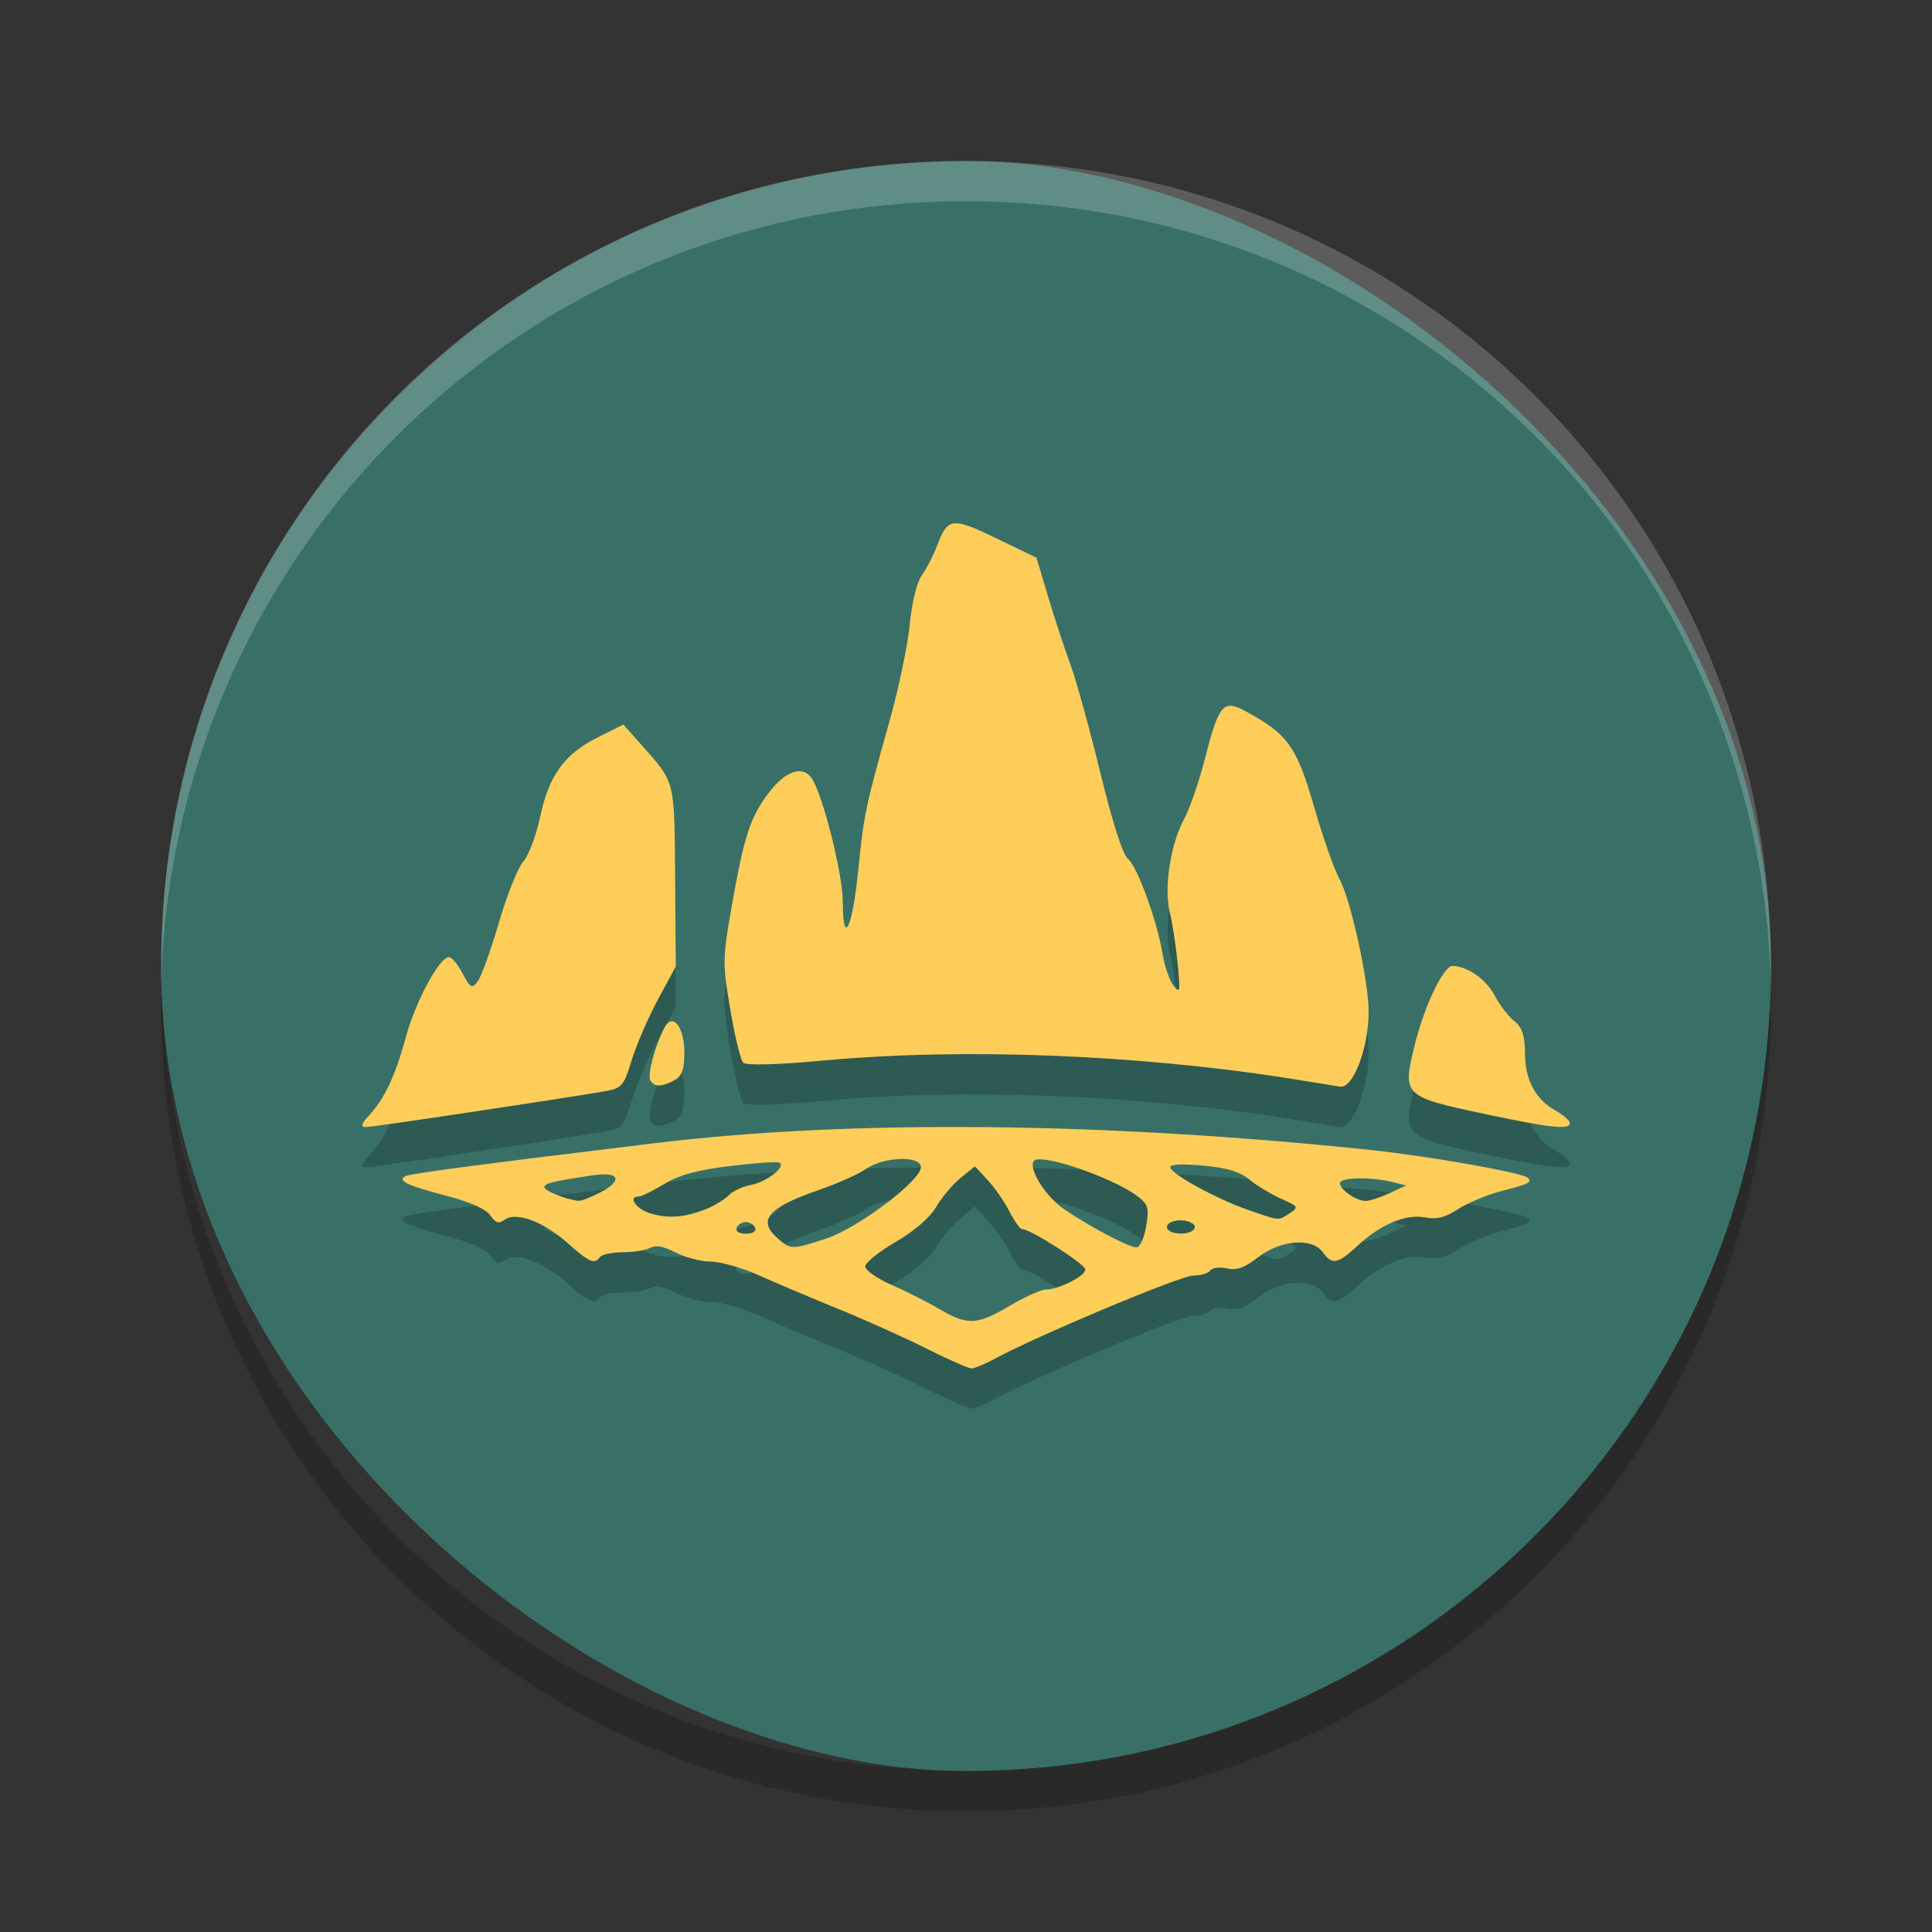 <svg xmlns="http://www.w3.org/2000/svg" width="24" height="24" version="1">
 <rect width="100%" height="100%" fill="#333333" stroke="none"/>
 <g transform="translate(1 1)">
  <rect fill="#387068" width="20" height="19.998" x="-21" y="-21" rx="10" ry="9.999" transform="matrix(0,-1,-1,0,0,0)"/>
  <path fill="#fff" opacity=".2" d="m11 1c-5.54 0-9.999 4.46-9.999 10 0 0.084-0.002 0.167 0 0.25 0.132-5.423 4.544-9.75 9.999-9.75s9.867 4.327 9.999 9.75c0.002-0.084 0-0.166 0-0.25 0-5.54-4.459-10-9.999-10z"/>
  <path opacity=".2" d="m1.007 11.25c-0.002 0.084-0.006 0.166-0.006 0.25 0 5.54 4.46 10 9.999 10s9.999-4.46 9.999-10c0-0.084-0.004-0.167-0.006-0.25-0.132 5.423-4.537 9.75-9.993 9.75-5.455 0-9.861-4.327-9.993-9.75z"/>
  <g opacity=".2" transform="matrix(.5 0 0 .5 -.999 -.5)">
   <path d="m24.5 28.004c-3.011-0.03-5.794 0.102-8.211 0.395-4.327 0.525-6.104 0.758-6.22 0.821-0.208 0.113 0.035 0.231 1.013 0.487 0.593 0.155 0.985 0.33 1.095 0.487 0.136 0.193 0.211 0.216 0.358 0.11 0.285-0.208 0.966 0.046 1.568 0.582 0.542 0.482 0.667 0.536 0.802 0.345 0.045-0.064 0.3-0.118 0.567-0.119 0.268-0.001 0.574-0.05 0.682-0.11 0.136-0.075 0.331-0.04 0.633 0.117 0.24 0.124 0.634 0.226 0.874 0.226 0.239 0 0.784 0.157 1.211 0.348 0.427 0.191 1.304 0.563 1.951 0.826 0.646 0.263 1.625 0.702 2.175 0.977 0.55 0.275 1.06 0.501 1.133 0.503 0.072 0.002 0.338-0.109 0.592-0.246 1.061-0.575 4.61-2.062 4.921-2.062 0.185 0 0.375-0.057 0.423-0.126 0.049-0.069 0.233-0.092 0.413-0.052 0.246 0.054 0.436-0.015 0.781-0.28 0.56-0.431 1.34-0.49 1.603-0.12 0.228 0.32 0.374 0.292 0.861-0.162 0.571-0.532 1.201-0.796 1.679-0.704 0.286 0.055 0.491 0.005 0.814-0.203 0.238-0.153 0.697-0.349 1.024-0.435 0.764-0.201 0.838-0.237 0.705-0.352-0.146-0.126-2.458-0.534-3.866-0.683-3.329-0.35-6.569-0.541-9.58-0.571zm-2.138 0.79c0.286-0.009 0.516 0.059 0.516 0.207 0 0.33-1.571 1.513-2.345 1.768-0.86 0.283-0.888 0.283-1.213-0.002-0.515-0.452-0.247-0.766 1.032-1.205 0.446-0.153 0.968-0.387 1.159-0.519 0.224-0.154 0.565-0.239 0.851-0.248zm3.476 0.009c0.479 0.003 1.886 0.515 2.419 0.916 0.267 0.201 0.294 0.296 0.216 0.754-0.049 0.288-0.158 0.522-0.24 0.519-0.208-0.008-1.245-0.561-1.833-0.977-0.455-0.322-0.878-1.029-0.705-1.18 0.025-0.022 0.075-0.033 0.144-0.032zm-6.477 0.083c0.181 0.091-0.31 0.477-0.705 0.553-0.205 0.039-0.446 0.149-0.536 0.244-0.09 0.095-0.317 0.241-0.504 0.323-0.528 0.233-0.96 0.279-1.427 0.151-0.377-0.104-0.616-0.431-0.314-0.431 0.062 0 0.343-0.139 0.625-0.309 0.377-0.227 0.811-0.346 1.634-0.447 0.616-0.076 1.168-0.114 1.227-0.084zm9.932 0.048c0.142-0.006 0.346 0.002 0.596 0.025 0.6 0.055 0.906 0.148 1.153 0.35 0.185 0.151 0.54 0.365 0.789 0.476 0.428 0.19 0.44 0.209 0.206 0.359-0.293 0.188-0.227 0.194-1.046-0.09-0.774-0.268-1.92-0.899-1.92-1.058 0-0.035 0.08-0.056 0.222-0.063zm-5.075 0.041 0.321 0.347c0.176 0.191 0.419 0.541 0.541 0.78 0.121 0.238 0.26 0.433 0.308 0.433 0.208 0 1.575 0.873 1.575 1.006 0 0.163-0.664 0.498-0.987 0.498-0.115 0-0.517 0.182-0.894 0.404-0.813 0.48-1.046 0.491-1.743 0.081-0.29-0.171-0.824-0.441-1.186-0.6-0.362-0.159-0.658-0.366-0.658-0.46 0-0.094 0.34-0.367 0.756-0.609 0.467-0.271 0.852-0.605 1.007-0.871 0.139-0.237 0.412-0.56 0.606-0.718l0.354-0.289zm-9.11 0.207c0.28 0.033 0.244 0.207-0.164 0.426-0.239 0.128-0.495 0.229-0.567 0.225-0.28-0.018-0.855-0.246-0.855-0.338 0-0.094 0.207-0.145 1.202-0.295 0.162-0.024 0.291-0.029 0.384-0.018zm18.639 0.095c0.263-0.005 0.592 0.026 0.859 0.093l0.329 0.083-0.421 0.194c-0.232 0.107-0.498 0.192-0.592 0.19-0.236-0.005-0.633-0.282-0.633-0.442 0-0.072 0.196-0.113 0.458-0.119zm-4.405 1.042c0.213 0.005 0.401 0.104 0.323 0.216-0.106 0.151-0.554 0.151-0.66 0-0.045-0.064 0.01-0.147 0.123-0.185 0.068-0.023 0.143-0.032 0.214-0.031zm-10.814 0.043c0.097 0 0.2 0.064 0.23 0.144 0.033 0.086-0.06 0.145-0.23 0.145-0.17 0-0.263-0.06-0.23-0.145 0.03-0.079 0.134-0.144 0.23-0.144z"/>
   <path d="m36.872 27.674c-2.009-0.428-2.035-0.453-1.73-1.696 0.239-0.976 0.716-1.978 0.94-1.978 0.366 0 0.83 0.321 1.042 0.719 0.133 0.251 0.359 0.545 0.502 0.655 0.186 0.143 0.259 0.364 0.259 0.778 0 0.672 0.257 1.159 0.759 1.438 0.195 0.109 0.355 0.25 0.355 0.313 0 0.174-0.473 0.122-2.128-0.23z"/>
   <path d="m15.485 18-0.638 0.32c-0.827 0.414-1.21 0.943-1.43 1.978-0.098 0.461-0.286 0.958-0.417 1.105-0.132 0.146-0.405 0.828-0.606 1.514-0.201 0.686-0.436 1.343-0.525 1.462-0.144 0.194-0.184 0.174-0.377-0.193-0.118-0.224-0.27-0.407-0.338-0.407-0.236 0-0.825 1.086-1.066 1.965-0.273 0.997-0.533 1.55-0.92 1.967-0.197 0.212-0.217 0.288-0.081 0.29 0.158 0.002 4.035-0.577 5.818-0.868 0.554-0.091 0.575-0.111 0.79-0.801 0.121-0.389 0.416-1.068 0.656-1.512l0.436-0.807-0.016-2.239c-0.019-2.425 0.01-2.314-0.849-3.282l-0.437-0.493zm1.185 7.374c-0.056 0.009-0.111 0.059-0.162 0.155-0.236 0.449-0.433 1.186-0.352 1.315 0.104 0.166 0.276 0.165 0.594-0.002 0.189-0.1 0.251-0.269 0.251-0.687 0-0.482-0.163-0.81-0.33-0.781z"/>
   <path d="m32.093 26.804c-3.814-0.605-8.164-0.776-11.628-0.456-1.179 0.109-1.933 0.128-2.005 0.052-0.064-0.068-0.207-0.662-0.319-1.321-0.192-1.131-0.19-1.27 0.021-2.477 0.317-1.816 0.47-2.292 0.931-2.9 0.414-0.547 0.838-0.695 1.067-0.373 0.272 0.383 0.777 2.381 0.777 3.076 0 1.143 0.238 0.665 0.382-0.767 0.142-1.406 0.18-1.592 0.765-3.669 0.236-0.838 0.468-1.941 0.516-2.451 0.052-0.548 0.174-1.049 0.299-1.223 0.116-0.162 0.283-0.484 0.371-0.716 0.274-0.725 0.374-0.74 1.474-0.208l1.005 0.485 0.295 0.987c0.162 0.543 0.41 1.296 0.55 1.673 0.141 0.377 0.473 1.581 0.739 2.674 0.296 1.218 0.562 2.049 0.687 2.146 0.23 0.178 0.734 1.565 0.863 2.372 0.047 0.294 0.167 0.643 0.268 0.775 0.165 0.217 0.175 0.164 0.106-0.544-0.042-0.432-0.131-1.007-0.197-1.279-0.149-0.61 0.022-1.7 0.365-2.329 0.134-0.246 0.365-0.918 0.512-1.493 0.345-1.342 0.453-1.469 1.001-1.171 1.056 0.574 1.272 0.872 1.701 2.356 0.222 0.767 0.51 1.586 0.639 1.819 0.274 0.493 0.72 2.513 0.723 3.275 0.004 0.914-0.388 1.944-0.714 1.88-0.046-0.009-0.583-0.096-1.193-0.193z"/>
  </g>
  <g fill="#ffcd59" transform="matrix(.5 0 0 .5 -.999 -1)">
   <path d="m24.5 28.004c-3.011-0.03-5.794 0.102-8.211 0.395-4.327 0.525-6.104 0.758-6.22 0.821-0.208 0.113 0.035 0.231 1.013 0.487 0.593 0.155 0.985 0.33 1.095 0.487 0.136 0.193 0.211 0.216 0.358 0.11 0.285-0.208 0.966 0.046 1.568 0.582 0.542 0.482 0.667 0.536 0.802 0.345 0.045-0.064 0.3-0.118 0.567-0.119 0.268-0.001 0.574-0.05 0.682-0.11 0.136-0.075 0.331-0.04 0.633 0.117 0.24 0.124 0.634 0.226 0.874 0.226 0.239 0 0.784 0.157 1.211 0.348 0.427 0.191 1.304 0.563 1.951 0.826 0.646 0.263 1.625 0.702 2.175 0.977 0.55 0.275 1.06 0.501 1.133 0.503 0.072 0.002 0.338-0.109 0.592-0.246 1.061-0.575 4.61-2.062 4.921-2.062 0.185 0 0.375-0.057 0.423-0.126 0.049-0.069 0.233-0.092 0.413-0.052 0.246 0.054 0.436-0.015 0.781-0.28 0.56-0.431 1.34-0.49 1.603-0.12 0.228 0.32 0.374 0.292 0.861-0.162 0.571-0.532 1.201-0.796 1.679-0.704 0.286 0.055 0.491 0.005 0.814-0.203 0.238-0.153 0.697-0.349 1.024-0.435 0.764-0.201 0.838-0.237 0.705-0.352-0.146-0.126-2.458-0.534-3.866-0.683-3.329-0.35-6.569-0.541-9.58-0.571zm-2.138 0.79c0.286-0.009 0.516 0.059 0.516 0.207 0 0.33-1.571 1.513-2.345 1.768-0.86 0.283-0.888 0.283-1.213-0.002-0.515-0.452-0.247-0.766 1.032-1.205 0.446-0.153 0.968-0.387 1.159-0.519 0.224-0.154 0.565-0.239 0.851-0.248zm3.476 0.009c0.479 0.003 1.886 0.515 2.419 0.916 0.267 0.201 0.294 0.296 0.216 0.754-0.049 0.288-0.158 0.522-0.24 0.519-0.208-0.008-1.245-0.561-1.833-0.977-0.455-0.322-0.878-1.029-0.705-1.18 0.025-0.022 0.075-0.033 0.144-0.032zm-6.477 0.083c0.181 0.091-0.31 0.477-0.705 0.553-0.205 0.039-0.446 0.149-0.536 0.244-0.09 0.095-0.317 0.241-0.504 0.323-0.528 0.233-0.96 0.279-1.427 0.151-0.377-0.104-0.616-0.431-0.314-0.431 0.062 0 0.343-0.139 0.625-0.309 0.377-0.227 0.811-0.346 1.634-0.447 0.616-0.076 1.168-0.114 1.227-0.084zm9.932 0.048c0.142-0.006 0.346 0.002 0.596 0.025 0.6 0.055 0.906 0.148 1.153 0.35 0.185 0.151 0.54 0.365 0.789 0.476 0.428 0.19 0.44 0.209 0.206 0.359-0.293 0.188-0.227 0.194-1.046-0.09-0.774-0.268-1.92-0.899-1.92-1.058 0-0.035 0.08-0.056 0.222-0.063zm-5.075 0.041 0.321 0.347c0.176 0.191 0.419 0.541 0.541 0.78 0.121 0.238 0.26 0.433 0.308 0.433 0.208 0 1.575 0.873 1.575 1.006 0 0.163-0.664 0.498-0.987 0.498-0.115 0-0.517 0.182-0.894 0.404-0.813 0.48-1.046 0.491-1.743 0.081-0.29-0.171-0.824-0.441-1.186-0.6-0.362-0.159-0.658-0.366-0.658-0.46 0-0.094 0.34-0.367 0.756-0.609 0.467-0.271 0.852-0.605 1.007-0.871 0.139-0.237 0.412-0.56 0.606-0.718l0.354-0.289zm-9.11 0.207c0.28 0.033 0.244 0.207-0.164 0.426-0.239 0.128-0.495 0.229-0.567 0.225-0.28-0.018-0.855-0.246-0.855-0.338 0-0.094 0.207-0.145 1.202-0.295 0.162-0.024 0.291-0.029 0.384-0.018zm18.639 0.095c0.263-0.005 0.592 0.026 0.859 0.093l0.329 0.083-0.421 0.194c-0.232 0.107-0.498 0.192-0.592 0.19-0.236-0.005-0.633-0.282-0.633-0.442 0-0.072 0.196-0.113 0.458-0.119zm-4.405 1.042c0.213 0.005 0.401 0.104 0.323 0.216-0.106 0.151-0.554 0.151-0.66 0-0.045-0.064 0.01-0.147 0.123-0.185 0.068-0.023 0.143-0.032 0.214-0.031zm-10.814 0.043c0.097 0 0.2 0.064 0.23 0.144 0.033 0.086-0.06 0.145-0.23 0.145-0.17 0-0.263-0.06-0.23-0.145 0.03-0.079 0.134-0.144 0.23-0.144z"/>
   <path d="m36.872 27.674c-2.009-0.428-2.035-0.453-1.73-1.696 0.239-0.976 0.716-1.978 0.94-1.978 0.366 0 0.83 0.321 1.042 0.719 0.133 0.251 0.359 0.545 0.502 0.655 0.186 0.143 0.259 0.364 0.259 0.778 0 0.672 0.257 1.159 0.759 1.438 0.195 0.109 0.355 0.25 0.355 0.313 0 0.174-0.473 0.122-2.128-0.23z"/>
   <path d="m15.485 18-0.638 0.32c-0.827 0.414-1.21 0.943-1.43 1.978-0.098 0.461-0.286 0.958-0.417 1.105-0.132 0.146-0.405 0.828-0.606 1.514-0.201 0.686-0.436 1.343-0.525 1.462-0.144 0.194-0.184 0.174-0.377-0.193-0.118-0.224-0.27-0.407-0.338-0.407-0.236 0-0.825 1.086-1.066 1.965-0.273 0.997-0.533 1.55-0.92 1.967-0.197 0.212-0.217 0.288-0.081 0.29 0.158 0.002 4.035-0.577 5.818-0.868 0.554-0.091 0.575-0.111 0.79-0.801 0.121-0.389 0.416-1.068 0.656-1.512l0.436-0.807-0.016-2.239c-0.019-2.425 0.01-2.314-0.849-3.282l-0.437-0.493zm1.185 7.374c-0.056 0.009-0.111 0.059-0.162 0.155-0.236 0.449-0.433 1.186-0.352 1.315 0.104 0.166 0.276 0.165 0.594-0.002 0.189-0.1 0.251-0.269 0.251-0.687 0-0.482-0.163-0.81-0.33-0.781z"/>
   <path d="m32.093 26.804c-3.814-0.605-8.164-0.776-11.628-0.456-1.179 0.109-1.933 0.128-2.005 0.052-0.064-0.068-0.207-0.662-0.319-1.321-0.192-1.131-0.19-1.27 0.021-2.477 0.317-1.816 0.47-2.292 0.931-2.9 0.414-0.547 0.838-0.695 1.067-0.373 0.272 0.383 0.777 2.381 0.777 3.076 0 1.143 0.238 0.665 0.382-0.767 0.142-1.406 0.18-1.592 0.765-3.669 0.236-0.838 0.468-1.941 0.516-2.451 0.052-0.548 0.174-1.049 0.299-1.223 0.116-0.162 0.283-0.484 0.371-0.716 0.274-0.725 0.374-0.74 1.474-0.208l1.005 0.485 0.295 0.987c0.162 0.543 0.41 1.296 0.55 1.673 0.141 0.377 0.473 1.581 0.739 2.674 0.296 1.218 0.562 2.049 0.687 2.146 0.23 0.178 0.734 1.565 0.863 2.372 0.047 0.294 0.167 0.643 0.268 0.775 0.165 0.217 0.175 0.164 0.106-0.544-0.042-0.432-0.131-1.007-0.197-1.279-0.149-0.61 0.022-1.7 0.365-2.329 0.134-0.246 0.365-0.918 0.512-1.493 0.345-1.342 0.453-1.469 1.001-1.171 1.056 0.574 1.272 0.872 1.701 2.356 0.222 0.767 0.51 1.586 0.639 1.819 0.274 0.493 0.72 2.513 0.723 3.275 0.004 0.914-0.388 1.944-0.714 1.88-0.046-0.009-0.583-0.096-1.193-0.193z"/>
  </g>
 </g>
</svg>
